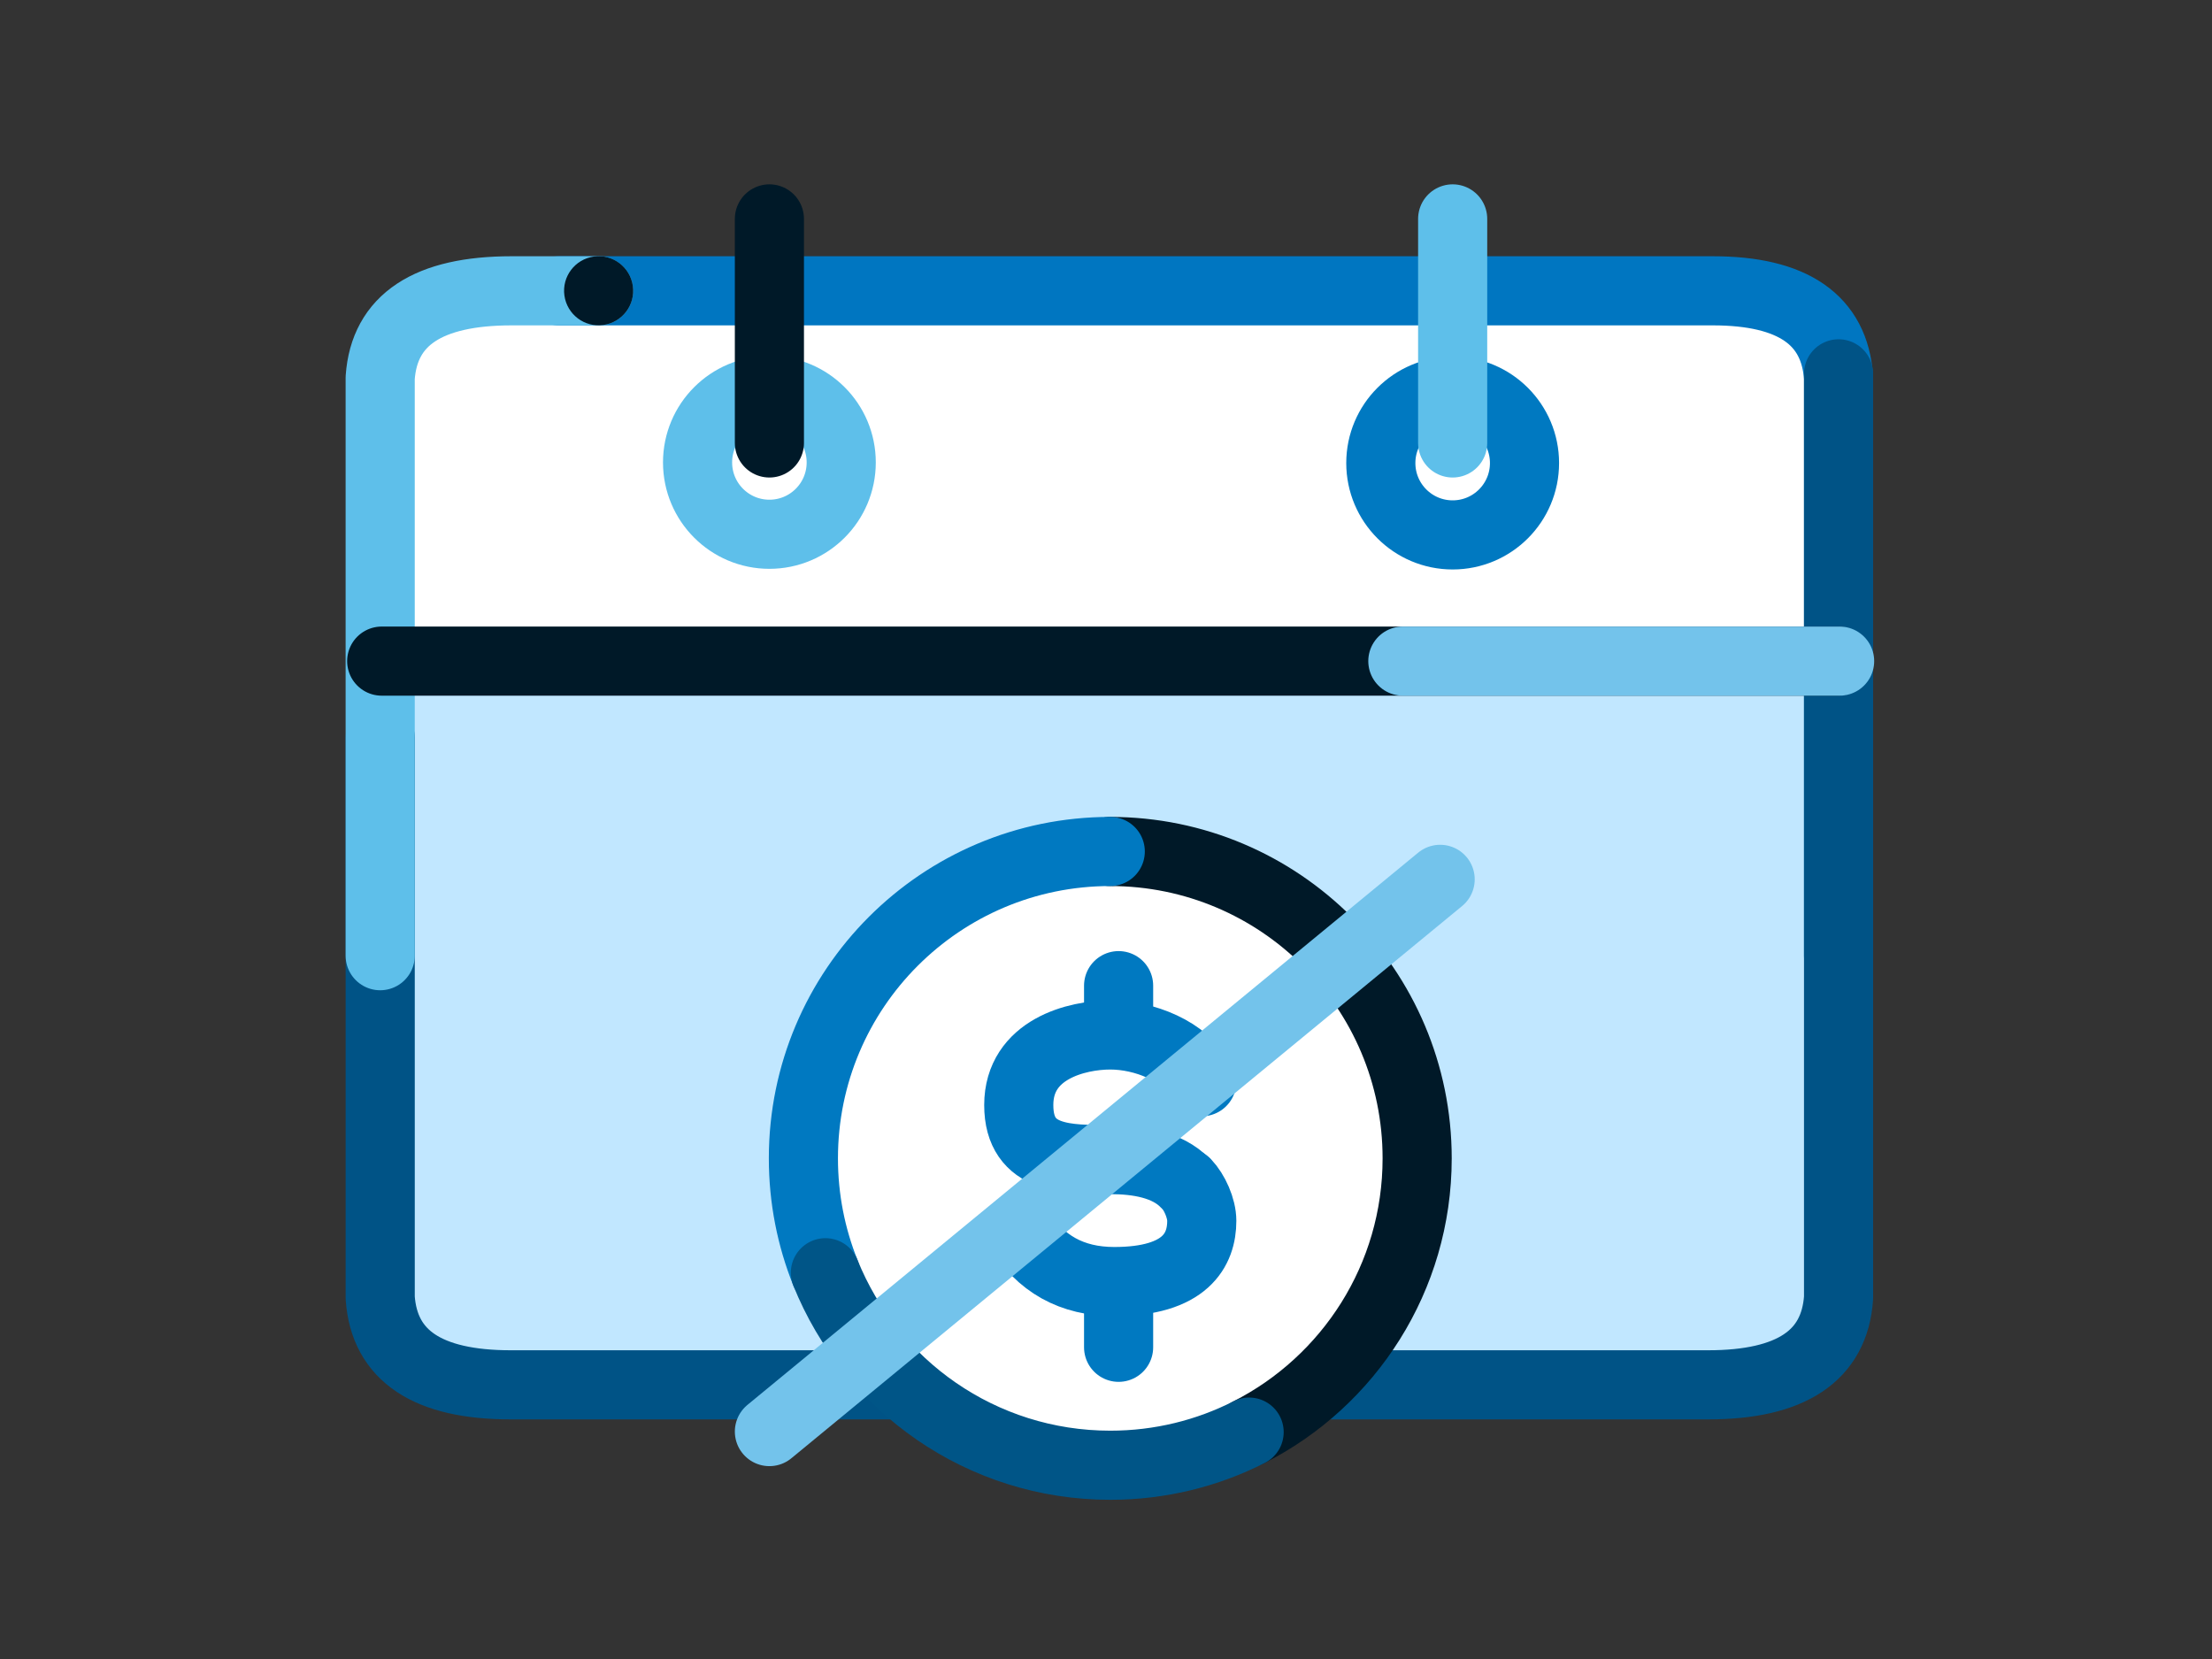 <svg width="96" height="72" viewBox="0 0 96 72" fill="none" xmlns="http://www.w3.org/2000/svg">
<rect x="0" y="0" width="96" height="72" fill="#333333" stroke="none"/>
<path fill-rule="evenodd" clip-rule="evenodd" d="M16.5 41.08V16.611C16.676 14.157 18.577 12.93 22.204 12.93H25.981H74.334C77.806 12.93 79.626 14.157 79.794 16.611L79.793 32.701V56.419C79.619 58.873 77.732 60.101 74.133 60.101H47.891H48.404H22.161C18.563 60.101 16.676 58.873 16.502 56.419V32.701" fill="white"/>
<path fill-rule="evenodd" clip-rule="evenodd" d="M22.147 60.049H28.681H74.146C77.745 60.049 79.631 57.84 79.806 53.42V28.692H45.29H16.5L16.487 53.42C16.662 57.84 18.548 60.049 22.147 60.049Z" fill="#C1E7FF"/>
<path fill-rule="evenodd" clip-rule="evenodd" d="M80.256 28.692V16.543C80.092 14.027 78.307 12.769 74.902 12.769H25.798H22.094C18.537 12.769 16.672 14.027 16.5 16.543V28.692H80.256Z" fill="white"/>
<path d="M79.793 41.477V16.394C79.625 13.878 77.806 12.621 74.333 12.621H24.263" stroke="#0076C1" stroke-width="3" stroke-linecap="round" stroke-linejoin="round"/>
<path d="M16.501 32.013V56.326C16.676 58.843 18.563 60.101 22.161 60.101H48.403H47.891H74.133C77.731 60.101 79.618 58.843 79.793 56.326V16.224" stroke="#005386" stroke-width="3" stroke-linecap="round" stroke-linejoin="round"/>
<path d="M16.5 41.477V16.394C16.676 13.878 18.577 12.621 22.204 12.621H25.98" stroke="#5EBFEA" stroke-width="3" stroke-linecap="round" stroke-linejoin="round"/>
<path d="M79.766 28.692H16.566" stroke="#001928" stroke-width="3" stroke-linecap="round" stroke-linejoin="round"/>
<path d="M60.883 28.692H79.839" stroke="#73C3EB" stroke-width="3" stroke-linecap="round" stroke-linejoin="round"/>
<path fill-rule="evenodd" clip-rule="evenodd" d="M33.392 23.187C35.114 23.187 36.509 21.791 36.509 20.069C36.509 18.347 35.114 16.951 33.392 16.951C31.669 16.951 30.274 18.347 30.274 20.069C30.274 21.791 31.669 23.187 33.392 23.187Z" fill="white"/>
<path fill-rule="evenodd" clip-rule="evenodd" d="M33.392 23.187C35.114 23.187 36.509 21.791 36.509 20.069C36.509 18.347 35.114 16.951 33.392 16.951C31.669 16.951 30.274 18.347 30.274 20.069C30.274 21.791 31.669 23.187 33.392 23.187Z" stroke="#5EBFEA" stroke-width="3" stroke-linecap="round" stroke-linejoin="round"/>
<path d="M33.392 19.224V9.5" stroke="#001928" stroke-width="3" stroke-linecap="round" stroke-linejoin="round"/>
<path fill-rule="evenodd" clip-rule="evenodd" d="M63.045 23.215C64.768 23.215 66.163 21.819 66.163 20.096C66.163 18.375 64.768 16.979 63.045 16.979C61.323 16.979 59.927 18.375 59.927 20.096C59.927 21.819 61.323 23.215 63.045 23.215Z" fill="white"/>
<path fill-rule="evenodd" clip-rule="evenodd" d="M63.045 23.215C64.768 23.215 66.163 21.819 66.163 20.096C66.163 18.375 64.768 16.979 63.045 16.979C61.323 16.979 59.927 18.375 59.927 20.096C59.927 21.819 61.323 23.215 63.045 23.215Z" stroke="#0079C1" stroke-width="3" stroke-linecap="round" stroke-linejoin="round"/>
<path d="M63.045 19.224V9.5" stroke="#5EBFEA" stroke-width="3" stroke-linecap="round" stroke-linejoin="round"/>
<path fill-rule="evenodd" clip-rule="evenodd" d="M60.889 50.58C60.889 57.766 55.064 63.591 47.878 63.591C40.693 63.591 34.868 57.766 34.868 50.58C34.868 43.394 40.693 37.569 47.878 37.569C55.064 37.569 60.889 43.394 60.889 50.58Z" fill="white"/>
<path d="M48.185 36.954C55.541 36.954 61.504 42.917 61.504 50.272C61.504 55.459 58.539 59.954 54.212 62.153" stroke="#001928" stroke-width="3" stroke-linecap="round" stroke-linejoin="round"/>
<path d="M35.822 55.235C35.206 53.701 34.867 52.026 34.867 50.272C34.867 42.917 40.83 36.954 48.185 36.954" stroke="#0079C1" stroke-width="3" stroke-linecap="round" stroke-linejoin="round"/>
<path d="M54.212 62.153C52.402 63.073 50.355 63.591 48.186 63.591C42.584 63.591 37.79 60.133 35.822 55.236" stroke="#005587" stroke-width="3" stroke-linecap="round" stroke-linejoin="round"/>
<path d="M48.547 44.204V42.777" stroke="#0079C1" stroke-width="3" stroke-linecap="round" stroke-linejoin="round"/>
<path d="M48.547 58.472V56.333" stroke="#0079C1" stroke-width="3" stroke-linecap="round" stroke-linejoin="round"/>
<path d="M44.214 53.314C45.136 54.85 46.517 55.619 48.359 55.619C51.467 55.619 52.157 54.227 52.157 52.984C52.157 52.434 51.839 51.729 51.467 51.338" stroke="#0079C1" stroke-width="3" stroke-linecap="round" stroke-linejoin="round"/>
<path d="M51.434 51.339C50.66 50.539 49.388 50.325 48.185 50.325C46.38 50.325 44.214 50.389 44.214 47.959C44.214 45.529 46.742 44.917 48.185 44.917C49.63 44.917 51.434 45.593 52.157 46.946" stroke="#0079C1" stroke-width="3" stroke-linecap="round" stroke-linejoin="round"/>
<path d="M33.392 62.13L62.502 38.163" stroke="#73C3EB" stroke-width="3" stroke-linecap="round" stroke-linejoin="round"/>
<path fill-rule="evenodd" clip-rule="evenodd" d="M26.186 14.105C25.366 14.22 24.61 13.646 24.495 12.826C24.381 12.004 24.954 11.247 25.776 11.134C26.596 11.019 27.352 11.593 27.466 12.414C27.581 13.233 27.008 13.992 26.186 14.105Z" fill="#001928"/>
</svg>
